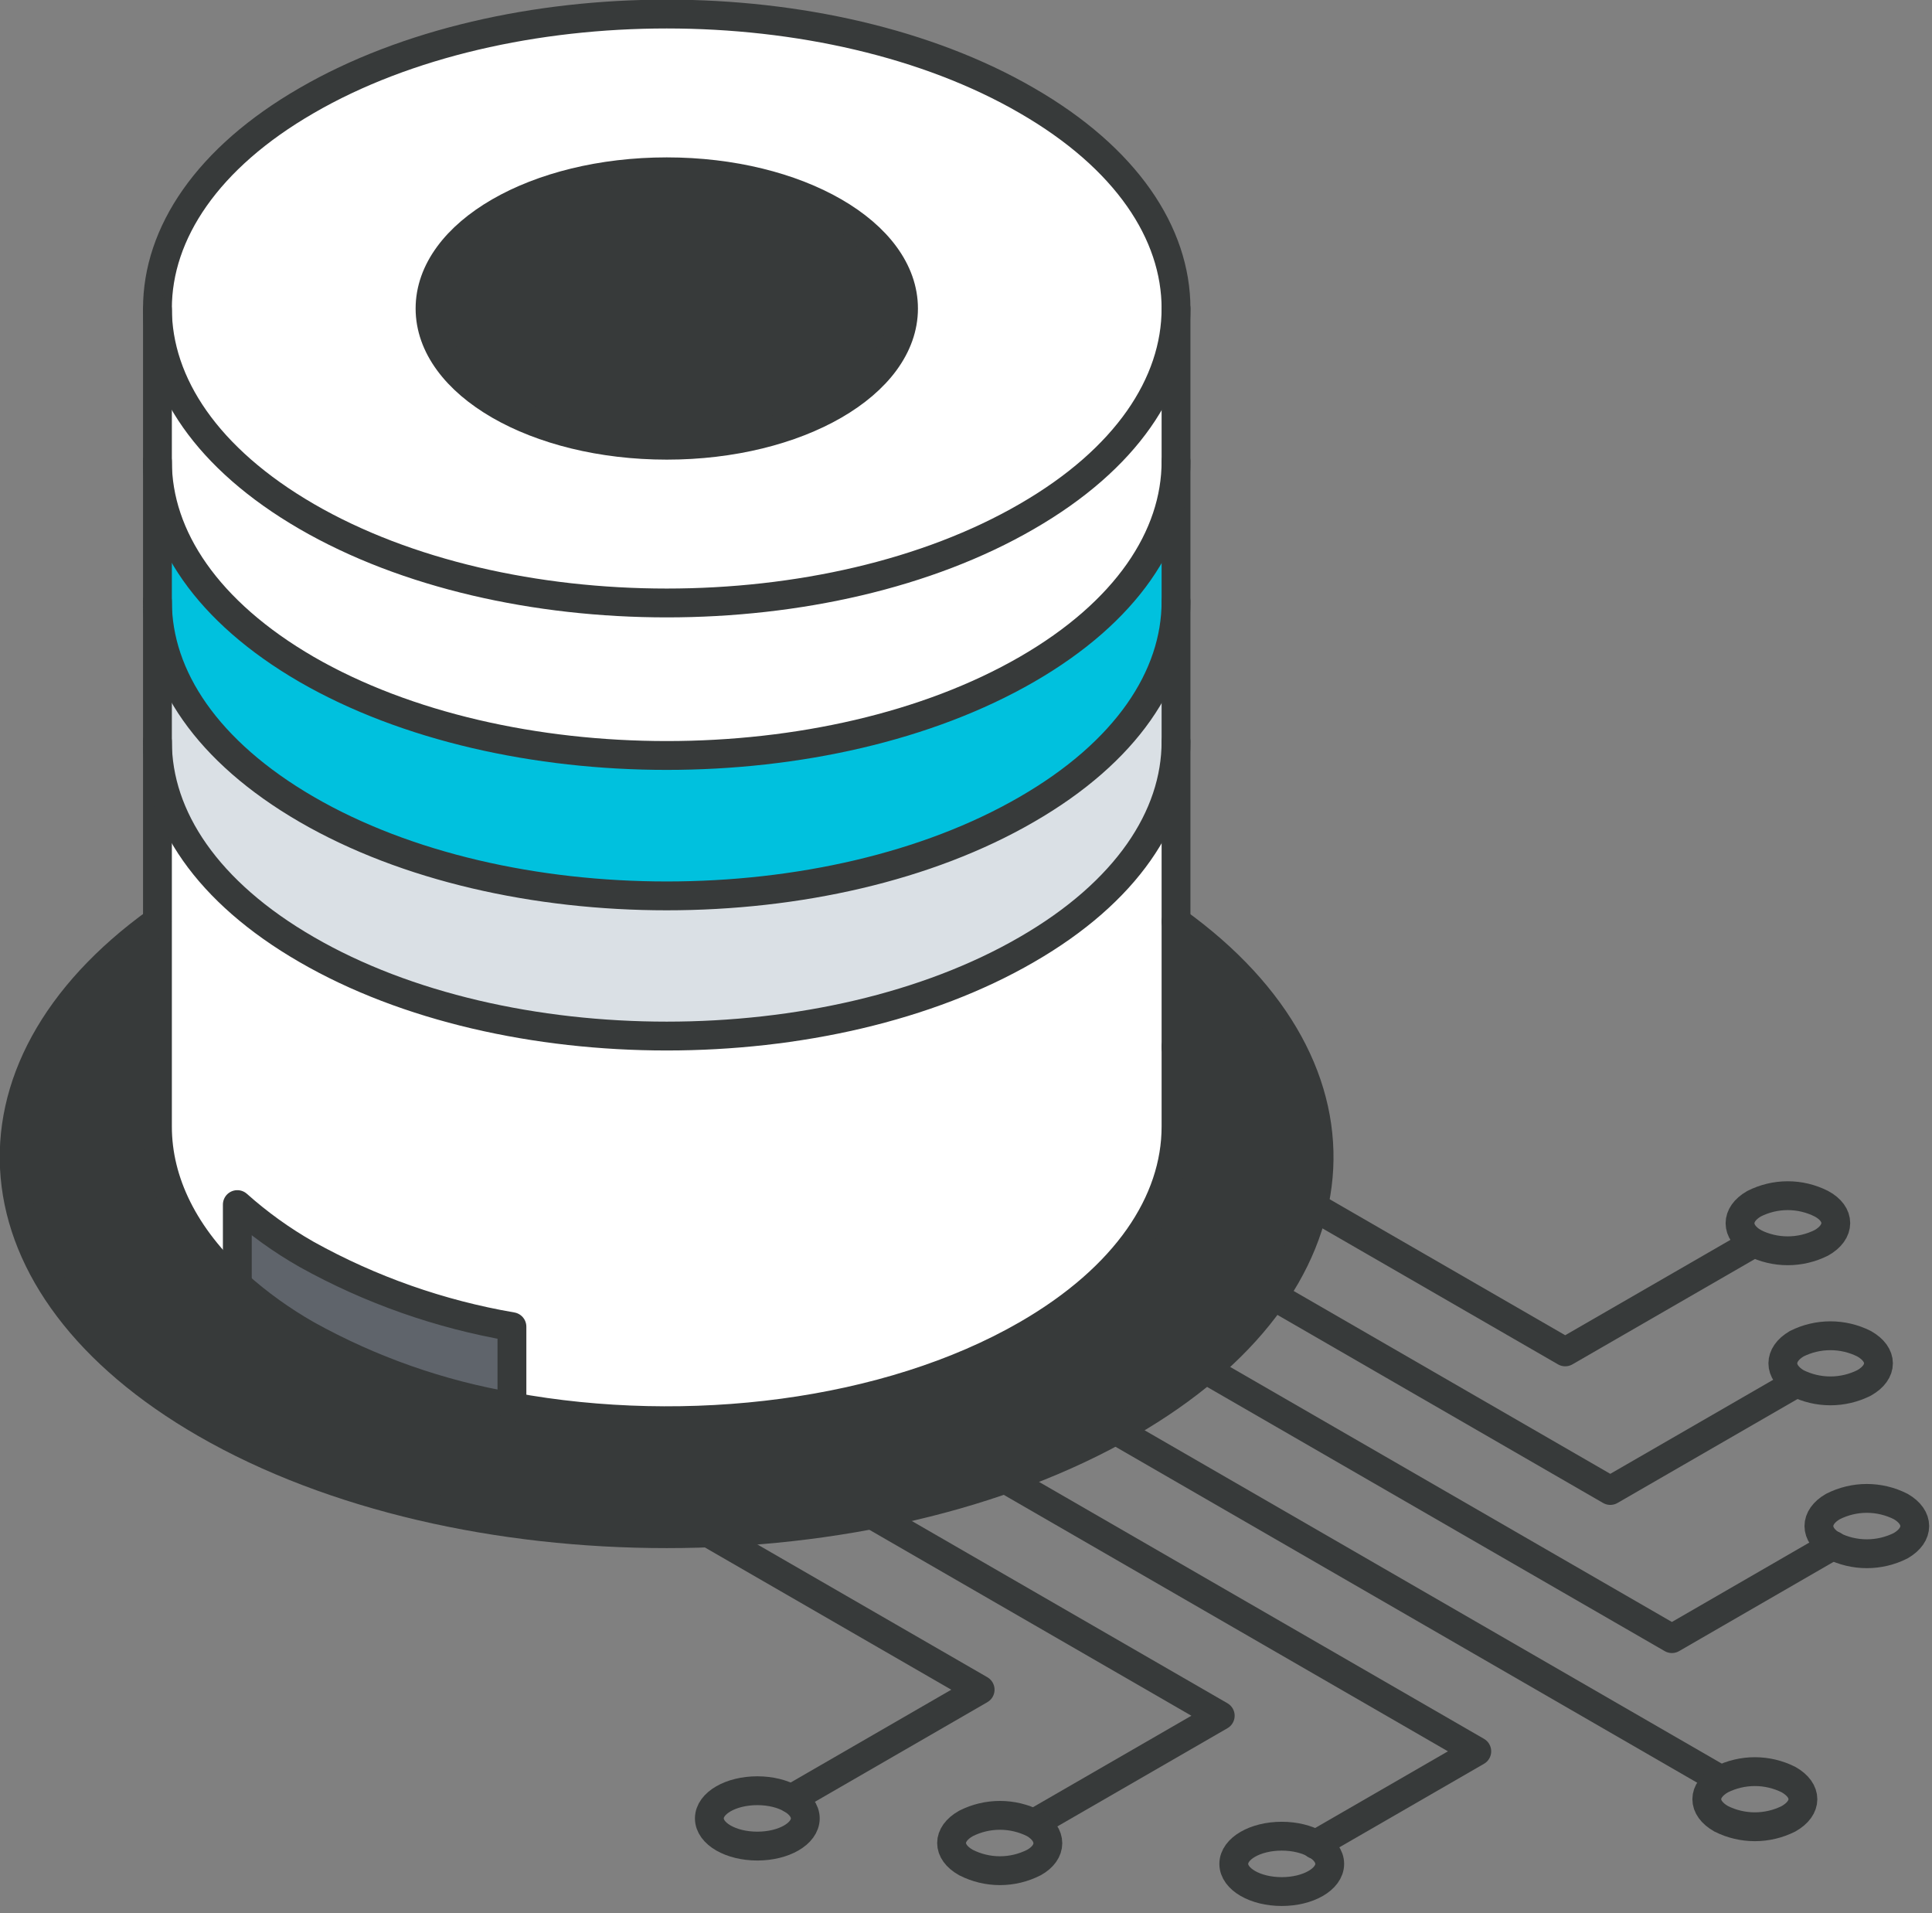 <svg width="201" height="199" viewBox="0 0 201 199" fill="none" xmlns="http://www.w3.org/2000/svg">
<rect x="0" y="0" width="201" height="199" fill="#808080" stroke="none"/>
<g clip-path="url(#clip0_6651_109803)">
<path d="M95.36 136.812L178.68 184.923" stroke="#373A3A" stroke-width="3" stroke-linecap="round" stroke-linejoin="round"/>
<path d="M85.22 142.672L153.64 182.172L136.84 191.872" stroke="#373A3A" stroke-width="3" stroke-linecap="round" stroke-linejoin="round"/>
<path d="M105.51 130.949L173.94 170.449L190.73 160.749" stroke="#373A3A" stroke-width="3" stroke-linecap="round" stroke-linejoin="round"/>
<path d="M75.07 148.52L126.95 178.47L107.93 189.45" stroke="#373A3A" stroke-width="3" stroke-linecap="round" stroke-linejoin="round"/>
<path d="M115.66 125.09L167.53 155.04L186.55 144.06" stroke="#373A3A" stroke-width="3" stroke-linecap="round" stroke-linejoin="round"/>
<path d="M64.93 154.383L101.97 175.763L82.32 187.113" stroke="#373A3A" stroke-width="3" stroke-linecap="round" stroke-linejoin="round"/>
<path d="M125.8 119.242L162.84 140.622L182.49 129.282" stroke="#373A3A" stroke-width="3" stroke-linecap="round" stroke-linejoin="round"/>
<path d="M186.07 185.112C188.07 186.242 188.07 188.062 186.07 189.192C184.983 189.736 183.785 190.019 182.57 190.019C181.355 190.019 180.157 189.736 179.07 189.192C177.07 188.062 177.07 186.242 179.07 185.112C180.157 184.568 181.355 184.285 182.57 184.285C183.785 184.285 184.983 184.568 186.07 185.112Z" stroke="#373A3A" stroke-width="3" stroke-linecap="round" stroke-linejoin="round"/>
<path d="M133.35 196.76C136.106 196.76 138.34 195.471 138.34 193.88C138.34 192.289 136.106 191 133.35 191C130.594 191 128.36 192.289 128.36 193.88C128.36 195.471 130.594 196.76 133.35 196.76Z" stroke="#373A3A" stroke-width="3" stroke-linecap="round" stroke-linejoin="round"/>
<path d="M190.69 160.78C191.785 161.332 192.994 161.62 194.22 161.62C195.446 161.62 196.655 161.332 197.75 160.78C199.69 159.65 199.69 157.83 197.75 156.71C196.657 156.154 195.447 155.863 194.22 155.863C192.993 155.863 191.784 156.154 190.69 156.71C188.75 157.83 188.75 159.65 190.69 160.78Z" stroke="#373A3A" stroke-width="3" stroke-linecap="round" stroke-linejoin="round"/>
<path d="M107.56 189.672C109.5 190.802 109.5 192.672 107.56 193.742C106.467 194.298 105.257 194.589 104.03 194.589C102.803 194.589 101.593 194.298 100.5 193.742C98.5 192.622 98.5 190.802 100.5 189.672C101.595 189.12 102.804 188.832 104.03 188.832C105.256 188.832 106.465 189.12 107.56 189.672Z" stroke="#373A3A" stroke-width="3" stroke-linecap="round" stroke-linejoin="round"/>
<path d="M186.93 143.852C188.017 144.396 189.215 144.679 190.43 144.679C191.645 144.679 192.844 144.396 193.93 143.852C195.93 142.722 195.93 140.902 193.93 139.772C192.844 139.228 191.645 138.945 190.43 138.945C189.215 138.945 188.017 139.228 186.93 139.772C185 140.902 185 142.722 186.93 143.852Z" stroke="#373A3A" stroke-width="3" stroke-linecap="round" stroke-linejoin="round"/>
<path d="M78.79 192.03C81.546 192.03 83.78 190.74 83.78 189.15C83.78 187.559 81.546 186.27 78.79 186.27C76.034 186.27 73.8 187.559 73.8 189.15C73.8 190.74 76.034 192.03 78.79 192.03Z" stroke="#373A3A" stroke-width="3" stroke-linecap="round" stroke-linejoin="round"/>
<path d="M182.49 129.28C183.577 129.824 184.775 130.107 185.99 130.107C187.205 130.107 188.404 129.824 189.49 129.28C191.49 128.15 191.49 126.28 189.49 125.21C188.405 124.661 187.206 124.375 185.99 124.375C184.774 124.375 183.575 124.661 182.49 125.21C180.54 126.33 180.54 128.15 182.49 129.28Z" stroke="#373A3A" stroke-width="3" stroke-linecap="round" stroke-linejoin="round"/>
<path d="M24.69 133.599C26.906 135.573 29.323 137.309 31.9 138.779C38.544 142.474 45.766 145.014 53.26 146.289C71.54 149.649 92.34 147.139 106.83 138.779C117.18 132.779 122.35 124.969 122.35 117.139V95.859C143.74 111.249 142.08 133.789 117.35 148.059C90.84 163.359 47.87 163.359 21.35 148.059C-3.37 133.789 -5.03 111.249 16.35 95.859V117.139C16.38 122.869 19.15 128.599 24.69 133.599Z" fill="#373A3A"/>
<path d="M122.35 109.001V117.191C122.35 125.021 117.18 132.861 106.83 138.831C92.34 147.191 71.54 149.701 53.26 146.341V138.001C45.767 136.717 38.545 134.174 31.9 130.481C29.32 129.014 26.904 127.277 24.69 125.301V133.601C19.15 128.601 16.38 122.871 16.38 117.141V77.141C16.38 84.971 21.56 92.801 31.9 98.771C52.59 110.771 86.14 110.771 106.83 98.771C117.18 92.771 122.35 84.971 122.35 77.141V109.001Z" fill="white"/>
<path d="M122.35 62.57V77.14C122.35 84.97 117.18 92.8 106.83 98.77C86.14 110.77 52.59 110.77 31.9 98.77C21.56 92.8 16.38 85 16.38 77.14V62.57C16.38 70.4 21.56 78.22 31.9 84.19C52.59 96.19 86.14 96.19 106.83 84.19C117.18 78.22 122.35 70.4 122.35 62.57Z" fill="#DAE0E5"/>
<path d="M122.35 48V62.57C122.35 70.4 117.18 78.22 106.83 84.19C86.14 96.19 52.59 96.19 31.9 84.19C21.56 78.19 16.38 70.4 16.38 62.57V48C16.38 55.83 21.56 63.66 31.9 69.63C52.59 81.57 86.14 81.57 106.83 69.63C117.18 63.65 122.35 55.82 122.35 48Z" fill="#00C1DE"/>
<path d="M122.35 32.09V48C122.35 55.83 117.18 63.66 106.83 69.63C86.14 81.57 52.59 81.57 31.9 69.63C21.56 63.63 16.38 55.83 16.38 48V32.09C16.38 39.92 21.56 47.75 31.9 53.72C52.59 65.72 86.14 65.72 106.83 53.72C117.18 47.75 122.35 39.92 122.35 32.09Z" fill="white"/>
<path d="M106.83 10.463C117.18 16.462 122.35 24.262 122.35 32.093C122.35 39.922 117.18 47.752 106.83 53.722C86.14 65.722 52.59 65.722 31.9 53.722C21.56 47.722 16.38 39.922 16.38 32.093C16.38 24.262 21.56 16.433 31.9 10.463C52.59 -1.488 86.14 -1.488 106.83 10.463ZM86.83 42.142C96.45 36.593 96.45 27.593 86.83 22.043C77.21 16.492 61.57 16.492 52 22.003C42.43 27.512 42.38 36.553 52 42.102C61.62 47.653 77.17 47.703 86.78 42.142H86.83Z" fill="white"/>
<path d="M69.37 46.311C82.973 46.311 94 39.945 94 32.091C94 24.238 82.973 17.871 69.37 17.871C55.767 17.871 44.74 24.238 44.74 32.091C44.74 39.945 55.767 46.311 69.37 46.311Z" fill="#373A3A"/>
<path d="M53.26 138.001V146.291C45.766 145.015 38.544 142.476 31.9 138.781C29.323 137.31 26.906 135.574 24.69 133.601V125.301C26.904 127.277 29.321 129.014 31.9 130.481C38.545 134.175 45.767 136.717 53.26 138.001Z" fill="#5F646B"/>
<path d="M122.35 32.091C122.35 39.921 117.18 47.751 106.83 53.721C86.14 65.721 52.59 65.721 31.9 53.721C21.56 47.721 16.38 39.921 16.38 32.091C16.38 24.261 21.56 16.431 31.9 10.461C52.59 -1.539 86.14 -1.539 106.83 10.461C117.18 16.431 122.35 24.261 122.35 32.091Z" stroke="#373A3A" stroke-width="3" stroke-linecap="round" stroke-linejoin="round"/>
<path d="M69.37 46.311C82.973 46.311 94 39.945 94 32.091C94 24.238 82.973 17.871 69.37 17.871C55.767 17.871 44.74 24.238 44.74 32.091C44.74 39.945 55.767 46.311 69.37 46.311Z" stroke="#373A3A" stroke-width="3" stroke-linecap="round" stroke-linejoin="round"/>
<path d="M122.35 109.001V117.191C122.35 125.021 117.18 132.861 106.83 138.831C92.34 147.191 71.54 149.701 53.26 146.341C45.766 145.066 38.544 142.526 31.9 138.831C29.323 137.361 26.906 135.625 24.69 133.651C19.16 128.651 16.38 122.921 16.38 117.191V32.191" stroke="#373A3A" stroke-width="3" stroke-linecap="round" stroke-linejoin="round"/>
<path d="M122.35 32.09V108.85" stroke="#373A3A" stroke-width="3" stroke-linecap="round" stroke-linejoin="round"/>
<path d="M122.35 95.859C143.74 111.249 142.08 133.789 117.35 148.059C90.84 163.359 47.87 163.359 21.35 148.059C-3.37 133.789 -5.03 111.249 16.35 95.859" stroke="#373A3A" stroke-width="3" stroke-linecap="round" stroke-linejoin="round"/>
<path d="M122.35 108.852V108.952" stroke="#373A3A" stroke-width="3" stroke-linecap="round" stroke-linejoin="round"/>
<path d="M53.26 146.291V138.001C45.767 136.717 38.545 134.175 31.9 130.481C29.321 129.014 26.904 127.277 24.69 125.301V133.601" stroke="#373A3A" stroke-width="3" stroke-linecap="round" stroke-linejoin="round"/>
<path d="M122.35 77.141C122.35 84.971 117.18 92.801 106.83 98.771C86.14 110.771 52.59 110.771 31.9 98.771C21.56 92.801 16.38 85.001 16.38 77.141" stroke="#373A3A" stroke-width="3" stroke-linecap="round" stroke-linejoin="round"/>
<path d="M122.35 62.57C122.35 70.4 117.18 78.22 106.83 84.19C86.14 96.19 52.59 96.19 31.9 84.19C21.56 78.19 16.38 70.4 16.38 62.57" stroke="#373A3A" stroke-width="3" stroke-linecap="round" stroke-linejoin="round"/>
<path d="M122.35 48C122.35 55.83 117.18 63.66 106.83 69.63C86.14 81.57 52.59 81.57 31.9 69.63C21.56 63.63 16.38 55.83 16.38 48" stroke="#373A3A" stroke-width="3" stroke-linecap="round" stroke-linejoin="round"/>
</g>
<defs>
<clipPath id="clip0_6651_109803">
<rect width="200.71" height="198.26" fill="white"/>
</clipPath>
</defs>
</svg>
